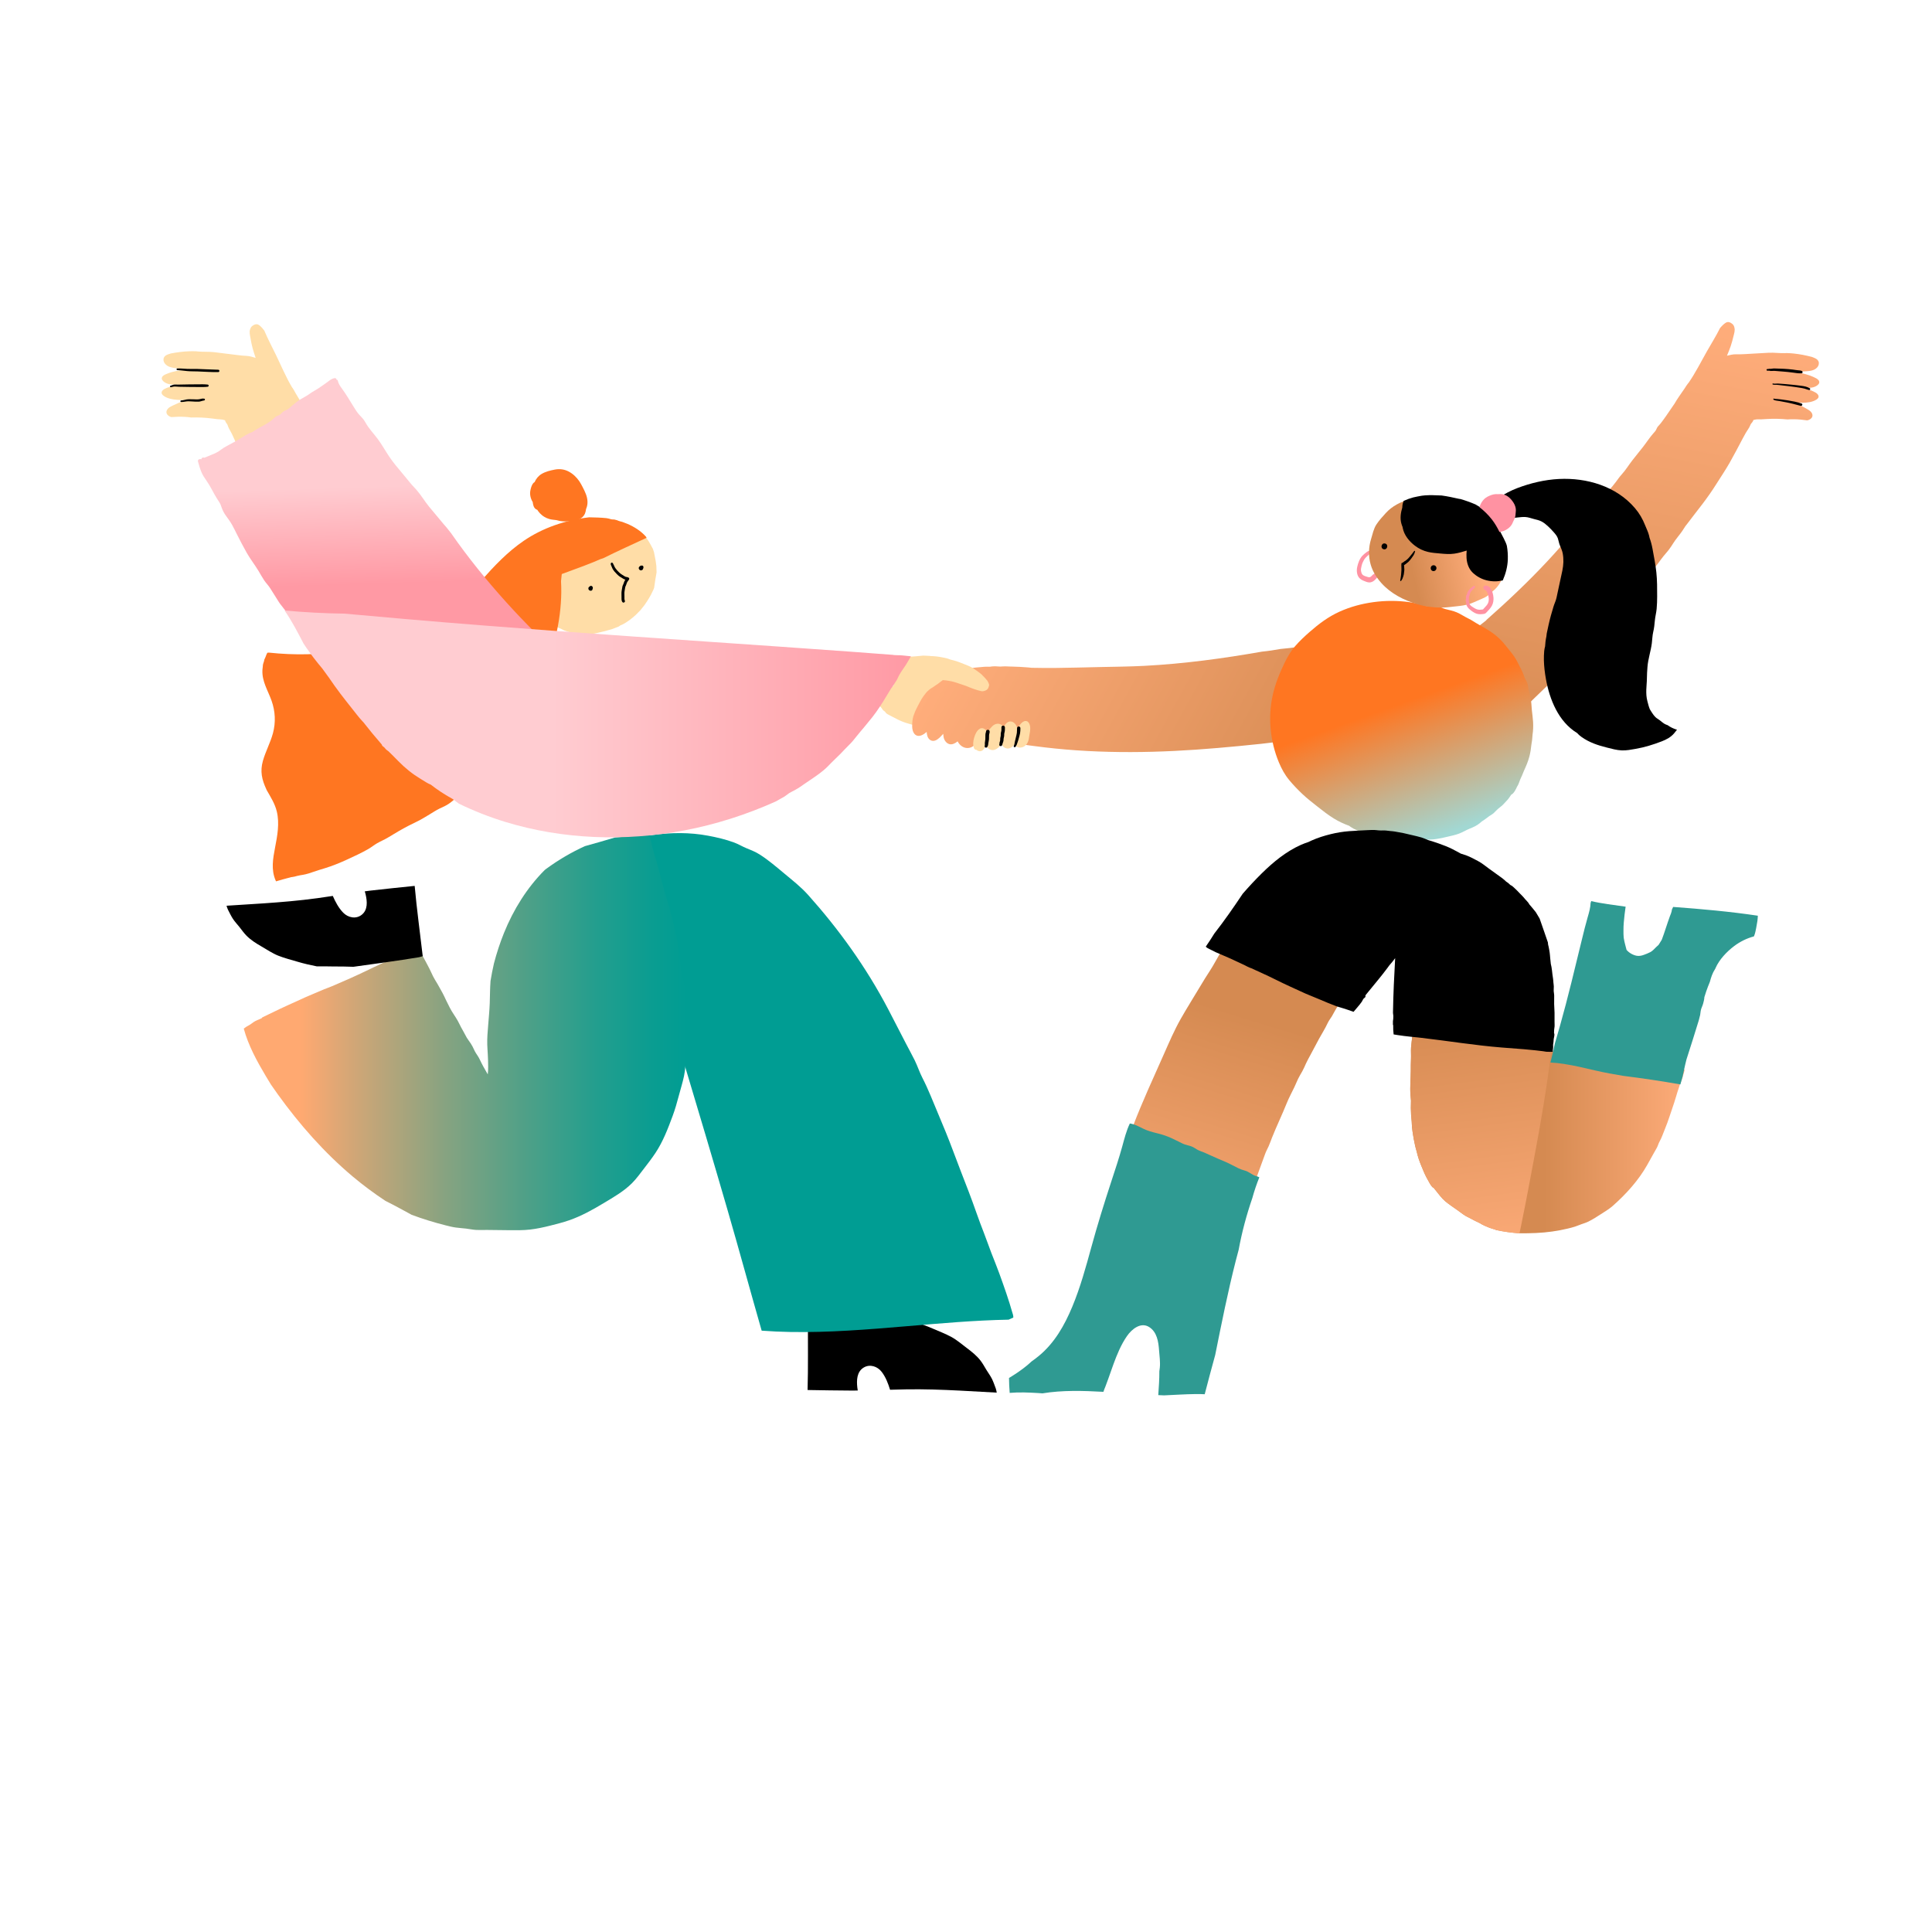 <?xml version="1.0" encoding="UTF-8"?>
<svg id="Layer_1" data-name="Layer 1" xmlns="http://www.w3.org/2000/svg" xmlns:xlink="http://www.w3.org/1999/xlink" viewBox="0 0 1080 1080">
  <defs>
    <style>
      .cls-1 {
        fill: #ffdda7;
      }

      .cls-2 {
        fill: #ff92a2;
      }

      .cls-3 {
        fill: #ff7621;
      }

      .cls-4 {
        fill: #009d93;
      }

      .cls-5 {
        fill: #2f9a92;
      }

      .cls-6 {
        fill: url(#Naamloos_verloop_215);
      }

      .cls-7 {
        fill: url(#Naamloos_verloop_102);
      }

      .cls-8 {
        fill: url(#Naamloos_verloop_103);
      }

      .cls-9 {
        fill: url(#Verloop-2);
      }

      .cls-10 {
        fill: url(#Naamloos_verloop_215-6);
      }

      .cls-11 {
        fill: url(#Naamloos_verloop_215-4);
      }

      .cls-12 {
        fill: url(#Naamloos_verloop_215-2);
      }

      .cls-13 {
        fill: url(#Naamloos_verloop_215-3);
      }

      .cls-14 {
        fill: url(#Naamloos_verloop_215-5);
      }

      .cls-15 {
        fill: url(#Verloop);
      }
    </style>
    <linearGradient id="Verloop" x1="253.39" y1="199.13" x2="253.39" y2="111.06" gradientTransform="translate(-45.92 134.87) rotate(-1.7)" gradientUnits="userSpaceOnUse">
      <stop offset="0" stop-color="#ff99a4"/>
      <stop offset=".62" stop-color="#ffccd1"/>
    </linearGradient>
    <linearGradient id="Naamloos_verloop_215" data-name="Naamloos verloop 215" x1="840.67" y1="602.72" x2="884.12" y2="335.23" gradientTransform="translate(67.35 -195.6) rotate(2.26)" gradientUnits="userSpaceOnUse">
      <stop offset="0" stop-color="#d58a51"/>
      <stop offset="1" stop-color="#ffad7b"/>
    </linearGradient>
    <linearGradient id="Naamloos_verloop_215-2" data-name="Naamloos verloop 215" x1="863.45" y1="633.17" x2="945.85" y2="633.17" gradientTransform="matrix(1,0,0,1,0,0)" xlink:href="#Naamloos_verloop_215"/>
    <linearGradient id="Naamloos_verloop_215-3" data-name="Naamloos verloop 215" x1="762.49" y1="785.56" x2="789.96" y2="933.94" gradientTransform="translate(101.7 -261.14) rotate(2.99)" xlink:href="#Naamloos_verloop_215"/>
    <linearGradient id="Naamloos_verloop_215-4" data-name="Naamloos verloop 215" x1="610.96" y1="946.61" x2="400.15" y2="867.08" gradientTransform="translate(273.41 -585.01) rotate(8.02)" xlink:href="#Naamloos_verloop_215"/>
    <linearGradient id="Naamloos_verloop_215-5" data-name="Naamloos verloop 215" x1="856.47" y1="337.07" x2="800.94" y2="480.88" gradientTransform="translate(-176.49 294.14) rotate(-4.09)" xlink:href="#Naamloos_verloop_215"/>
    <linearGradient id="Naamloos_verloop_102" data-name="Naamloos verloop 102" x1="806.64" y1="466.62" x2="780.72" y2="394.05" gradientUnits="userSpaceOnUse">
      <stop offset="0" stop-color="#a2d8d3"/>
      <stop offset="1" stop-color="#ff7621"/>
    </linearGradient>
    <linearGradient id="Naamloos_verloop_215-6" data-name="Naamloos verloop 215" x1="7515.16" y1="479.15" x2="7477.78" y2="468.95" gradientTransform="translate(8315.89 129.61) rotate(-177.74) scale(1 -1)" xlink:href="#Naamloos_verloop_215"/>
    <linearGradient id="Naamloos_verloop_103" data-name="Naamloos verloop 103" x1="136.21" y1="576.69" x2="383.55" y2="576.69" gradientUnits="userSpaceOnUse">
      <stop offset=".13" stop-color="#ffa971"/>
      <stop offset=".26" stop-color="#cda677"/>
      <stop offset=".46" stop-color="#85a381"/>
      <stop offset=".65" stop-color="#4ba088"/>
      <stop offset=".8" stop-color="#229e8e"/>
      <stop offset=".93" stop-color="#099d91"/>
      <stop offset="1" stop-color="#009d93"/>
    </linearGradient>
    <linearGradient id="Verloop-2" data-name="Verloop" x1="510.87" y1="404.69" x2="184.79" y2="404.69" gradientTransform="matrix(1,0,0,1,0,0)" xlink:href="#Verloop"/>
  </defs>
  <path class="cls-1" d="m365.53,328.96c.05-.14.1-.29.15-.43.37-2.87.83-5.73,1.35-8.57-.03-1.22-.06-2.43-.13-3.65-.13-.93-.25-1.86-.38-2.79-.31-1.61-.62-3.23-.93-4.84-.21-.61-.41-1.22-.61-1.84-1.07-1.99-2.1-4-3.4-5.81-.28-.34-.56-.68-.83-1.03-.32-.4-.63-.78-.96-1.13-.06-.06-.13-.13-.2-.19-.32-.31-.66-.59-1.07-.84-.89-.54-1.63-1.27-2.51-1.83-1.91-1.23-3.94-2.29-6.03-3.18-.97-.41-1.91-.69-2.94-.91-.91-.2-1.77-.56-2.7-.7-.3-.04-.59-.08-.89-.12-.24-.09-.49-.14-.76-.17-.41-.03-.81-.08-1.22-.13-.14-.02-.29-.04-.43-.07-1.01-.18-1.95-.18-2.96-.07-.47,0-.93.02-1.4.05-.67-.19-1.55-.1-2.07-.07-1.88.09-3.72.38-5.54.84-4.02,1-7.93,2.54-11.53,4.58-.75.42-1.47.87-2.15,1.37-1,.57-1.97,1.19-2.9,1.87-.44.32-.88.65-1.3.99-.9.65-1.77,1.33-2.6,2.08-.42.37-.82.77-1.21,1.17-1.48,1.32-2.81,2.79-3.86,4.48-.04.06-.07.13-.11.2-.02.02-.05.05-.07.07-.58.6-.96,1.32-1.37,2.04-.38.68-.82,1.33-1.12,2.06-.62,1.53-1.14,3.15-1.53,4.75-.41,1.65-.79,3.36-.89,5.05-.11,1.73.14,3.51.23,5.23.05.9.08,1.8.24,2.69.15.84.34,1.67.51,2.5.35,1.66.91,3.25,1.54,4.83.07.18.14.37.22.55.37.96.79,1.9,1.33,2.78.61,1,1.18,2.01,1.94,2.92.29.34.59.67.88,1.01.17.26.34.53.52.79.17.16.35.32.52.47.14.16.27.32.41.47.82.87,1.76,1.65,2.64,2.46.88.81,1.79,1.56,2.88,2.06.43.2.87.37,1.32.54.64.35,1.28.68,1.94.99,1.07.37,2.16.72,3.26,1.05,1.77.06,3.53.33,5.28.59.9.13,1.79.23,2.68.32,1.77-.07,3.55-.14,5.32-.26,3.34-.64,6.62-1.54,9.89-2.44,1.27-.5,2.55-.98,3.82-1.47.34-.22.68-.45,1.01-.69,1.22-.41,2.25-1.08,3.35-1.76,1.33-.82,2.58-1.78,3.76-2.79.48-.41.93-.84,1.41-1.24.54-.44.95-.98,1.44-1.46.45-.44.9-.86,1.32-1.33.46-.52.81-1.11,1.28-1.62.92-1.02,1.6-2.23,2.39-3.35.8-1.14,1.44-2.35,2.12-3.56.34-.6.57-1.25.9-1.85.29-.53.54-1.08.75-1.65Z"/>
  <path d="m331.41,328.6c0-.14-.03-.28-.09-.41-.04-.08-.08-.18-.14-.26-.12-.15-.19-.22-.36-.32-.14-.08-.33-.14-.5-.12-.19.02-.35.09-.52.19-.1.06-.18.14-.26.22,0,0-.01,0-.02.01-.03.02-.05.05-.08.08-.06.03-.12.06-.16.11-.12.08-.2.19-.26.33-.03.09-.06.17-.09.26-.01.14-.03.28-.02.43,0,.14.04.27.11.39.05.13.13.25.24.34.08.05.16.1.24.16.03,0,.05.02.08.03,0,0,0,0,0,0,0,0,.01,0,.02,0,0,0,.02.02.03.02.07.06.15.1.25.12.13.05.26.08.4.06.09-.02.18-.03.26-.05.14-.04.26-.11.35-.21.12-.08.2-.19.26-.33.03-.06.04-.13.06-.2,0,0,0,0,0,0,.12-.26.19-.55.17-.84Z"/>
  <path d="m359.64,316.69c-.04-.14-.12-.26-.22-.36-.11-.1-.26-.15-.41-.17-.16-.01-.29,0-.44.02,0,0-.01,0-.02,0-.07,0-.13,0-.2-.01-.1,0-.2.03-.28.08-.1.04-.18.1-.25.18-.02.02-.03.03-.04.05-.01,0-.02,0-.03.02-.09.03-.17.08-.23.15-.12.08-.2.19-.26.33,0,0,0,0,0,0-.07.1-.13.2-.17.32,0,.03-.02.06-.02.09-.01.09-.02.18-.01.27.02.12.04.26.1.37.06.12.11.24.2.34.12.15.22.24.38.34.26.16.6.17.88.07.01,0,.03-.02.04-.02.04,0,.09-.02.13-.03.14-.04.26-.11.35-.21.12-.08.2-.19.26-.33.03-.07.05-.15.07-.22.07-.14.14-.29.18-.45.07-.27.07-.56-.01-.83Z"/>
  <path d="m351.48,322.97c-.4-.29-.79-.39-1.28-.44-.52-.06-.93-.3-1.36-.58-.92-.6-1.82-1.08-2.62-1.85-.75-.73-1.47-1.43-2.07-2.3-.31-.45-.61-.9-.8-1.41-.09-.23-.18-.46-.3-.68-.1-.18-.28-.36-.31-.57-.1-.69-1.22-.89-1.31-.1-.07.58.13.91.37,1.41.25.53.38,1.07.68,1.58.61,1.03,1.37,1.96,2.24,2.78.42.39.81.83,1.26,1.18.47.37,1,.66,1.51.96.49.29.95.66,1.48.88.21.09.42.15.64.2-.14.18-.27.36-.39.56-.31.54-.43,1.15-.67,1.72-.26.62-.6,1.19-.68,1.87-.08.66-.21,1.29-.33,1.94-.21,1.2-.1,2.37-.11,3.58,0,.89-.11,2.06.47,2.81.42.72,1.72.22,1.41-.68-.12-.36-.22-.63-.24-1.02-.03-.45,0-.89,0-1.34,0-1.08-.11-2.13.1-3.2.11-.56.21-1.09.28-1.67.06-.59.33-1.04.55-1.57.21-.51.33-1.06.58-1.56.26-.5.66-.91.98-1.38.23-.33.31-.85-.07-1.13Z"/>
  <path class="cls-3" d="m335.39,312.65c.64-.21,1.27-.42,1.9-.63,7.94-4,16.08-7.6,24.13-11.37-.09-.2-.19-.39-.28-.59-.75-.83-1.53-1.63-2.4-2.36-3.17-2.69-6.92-4.59-10.91-5.97-.73-.18-1.48-.35-2.18-.62-.22-.09-.42-.18-.63-.27-.54-.15-1.08-.3-1.62-.43-.59-.03-1.13.03-1.73-.13-.88-.24-1.72-.53-2.64-.63-3.2-.35-6.49-.39-9.72-.47-13.09,1.55-25.8,5.8-36.59,13.17-9.03,6.17-16.55,14.14-23.75,22.3l-.12.14c-1.26,1.8-2.43,3.7-3.94,5.29-.94.99-1.65,2.2-2.51,3.26-.76.94-1.56,1.85-2.36,2.76-1.37,1.21-2.95,2.33-4.15,3.71-.34.39-.64.79-.95,1.2-5.17,3.68-10.85,6.69-16.62,9.23-4.68,2.07-9.54,4.09-14.5,5.4-2.09.55-4.2,1-6.3,1.5-7.85,3.59-16.67,5.49-24.89,6.76-13.91,2.16-28.14,2.43-42.15.93-.33.01-.66.02-.99.03,0,.01-.01.03-.02.04-.22.38-.45.76-.59,1.19-.3.91-.71,1.76-1.11,2.63-.1.21-.12.42-.1.62-.2.56-.37,1.12-.54,1.66-.07.23-.12.45-.15.67,0,.05-.01.1-.02.16-.08.63-.07,1.24-.18,1.9,0,.04-.02.07-.03.11-.03.36-.05.69-.06.93-.25,6.21,3.11,11.27,5.12,16.93,2.09,5.89,2.4,12.13.77,18.18-1.44,5.32-4.13,10.18-5.62,15.47-1.65,5.85-.58,10.46,1.93,15.89.08.17.16.34.24.52,2.18,3.81,4.56,7.52,5.6,11.85,1.61,6.69.31,13.57-.97,20.21-1.18,6.12-2.28,12.34.29,18.29.08.19.17.38.26.57,1.24-.37,2.48-.74,3.72-1.08,1.59-.44,3.19-.87,4.79-1.29.15,0,.31,0,.46-.03.98-.1,1.93-.4,2.88-.65,1.07-.28,2.13-.42,3.22-.61,2.05-.35,4.02-1.01,5.98-1.7,2.02-.71,4.06-1.32,6.11-1.94,4.31-1.31,8.48-3.01,12.56-4.89,3.96-1.82,8.01-3.68,11.8-5.85,1.75-1,3.3-2.3,5.05-3.3,1.93-1.1,3.99-1.94,5.9-3.09,3.87-2.34,7.76-4.7,11.8-6.76,1.99-1.01,4.03-1.96,6.01-2.99,1.91-1,3.7-2.18,5.56-3.26,1.82-1.06,3.62-2.33,5.53-3.23,1.86-.87,3.67-1.62,5.36-2.81,1.74-1.23,3.33-2.65,4.97-4,1.6-1.31,3.37-2.38,4.89-3.77,1.59-1.45,3.02-3.05,4.64-4.47,1.49-1.3,3.16-2.37,4.64-3.68,1.58-1.41,2.9-3.11,4.38-4.62,1.43-1.46,2.88-2.88,4.25-4.4.49-.55.95-1.12,1.39-1.69.27-.39.55-.77.81-1.17,10.06-14.74,18.35-30.88,24.34-47.69,5.54-15.55,9.22-32.27,8.26-48.85.08-.96.16-1.92.3-2.89.05-.36.09-.72.13-1.08,2.61-.96,5.22-1.92,7.82-2.89,3.28-1.21,6.57-2.42,9.81-3.75,1.24-.51,2.47-1.05,3.7-1.58Z"/>
  <path class="cls-1" d="m240.05,400.95c12.6-10.97,25.25-21.89,38.07-32.59-.04-.04-.08-.07-.12-.11-.93-1-1.36-2.33-2.21-3.39-.46-.58-1.04-1.07-1.57-1.59-.51-.5-.95-1.06-1.43-1.59-.99-1.09-2.1-2.05-3.22-3.01-.75-.65-1.48-1.32-2.21-2-.1-.14-.19-.28-.29-.42-10.96-11.05-21.52-22.48-31.41-34.56-5.25-6.41-10.2-13.04-15.25-19.6-4.68-6.09-9.4-12.14-14.03-18.27-.97-1.6-1.9-3.22-3.02-4.7-1.09-1.44-2.16-2.89-3.13-4.4-.98-1.51-1.86-3.03-2.99-4.44-2.05-2.57-3.58-5.53-5.41-8.26-1.81-2.7-3.73-5.33-5.54-8.02-1.78-2.64-3.29-5.45-5.26-7.96-.47-.61-1.01-1.24-1.32-1.95-.32-.72-.5-1.44-1-2.08-.49-.62-.99-1.19-1.43-1.86-.43-.65-.86-1.31-1.28-1.97-1.83-2.84-3.43-5.81-5.19-8.69-.1-.17-.21-.34-.32-.5-1.45-3.01-3.27-5.84-4.95-8.71-.08-.14-.17-.27-.25-.41-.28-.51-.55-1.03-.84-1.53-.27-.46-.56-.91-.84-1.36-.12-.11-.23-.24-.33-.41-3.45-5.8-6.03-11.99-8.96-18.05-2.19-4.55-4.61-9.01-6.55-13.68-.19-.24-.38-.48-.58-.72-.11-.13-.22-.27-.32-.4-.03-.04-.18-.21-.23-.28-.22-.25-.45-.51-.69-.74-.25-.25-.5-.48-.77-.7-.05-.04-.25-.19-.32-.24-.08-.04-.26-.15-.31-.18-.13-.07-.27-.13-.4-.19-.04-.02-.04-.02-.05-.03-.02,0-.05,0-.14-.02-.13-.03-.26-.06-.39-.08-.11,0-.22,0-.33,0-.05,0-.25.03-.32.04-.09.03-.38.11-.43.12-.49.16-.48.17-.91.44-.2.12-.4.25-.59.39-.06.05-.09.06-.1.07,0,.01-.03.03-.08.09-.12.12-.24.25-.35.38-.05.06-.11.13-.16.2-.01.02-.03.06-.06.1-.21.4-.33.66-.42.97,0,.02,0,.04,0,.06-.56,1.43-.07,3.34.18,4.74.35,1.96.7,3.95,1.23,5.87.5,1.8,1.1,3.57,1.68,5.34-1.65-.48-3.29-1.05-5.04-1.12-3.31-.12-6.54-.7-9.82-1.05-2.83-.31-5.65-.74-8.48-1.05-2.98-.32-5.98-.09-8.96-.37-.27-.03-.54-.06-.81-.1-1.29-.04-2.59-.07-3.88-.02-3.51.12-6.95.57-10.37,1.22-.53.16-1.06.32-1.59.51-.91.34-1.83.83-2.29,1.73-.55,1.07-.27,2.4.43,3.33,1.66,2.21,4.49,2.44,7.03,2.78,2.18.29,4.37.52,6.57.7-.86.05-1.73.11-2.59.18-3.17.28-6.38.79-9.36,1.98-1.06.43-2.61.91-3.15,2.04-.56,1.19.44,2.18,1.34,2.81,2.26,1.58,5.09,1.35,7.73,1.4-.51.16-1.03.32-1.55.44-2.06.51-4.21.91-6.09,1.92-.78.42-1.62,1.09-1.7,2.05-.1,1.29,1.82,2.34,2.81,2.78,2.53,1.1,5.42,1.31,8.15,1.37,1.09.02,2.2.08,3.31.08-.45.1-.88.2-1.29.31-2.16.59-4.22,1.52-6.24,2.49-1.4.67-3.06,1.34-3.78,2.83-.85,1.76.53,3.17,2.11,3.73.14.05.28.08.42.12,2.46-.18,4.93-.26,7.39-.13,1.2.06,2.41.17,3.62.36,3.89-.12,7.8.05,11.66.55,1.02.13,2.05.28,3.07.39.94.1,1.92.06,2.84.24.48.1.95.24,1.41.39.13.51.31,1,.64,1.44.29.39.56.65.74,1.11.24.6.39,1.21.69,1.79.55,1.07,1.19,2.1,1.72,3.18.22.45.42.92.64,1.38.06.14.12.28.18.41.02.04.05.09.07.13.21.46.43.91.63,1.37,2.07,4.66,4.13,9.35,6.34,13.95,2.02,4.18,4.38,8.2,6.58,12.28,2.18,4.04,4.55,7.94,7.07,11.77,2.52,3.82,5.13,7.58,7.62,11.42.33.5.67.98,1.01,1.47.51.94,1.03,1.89,1.57,2.82,1.46,2.48,3.28,4.75,4.64,7.29.7,1.32,1.44,2.61,2.27,3.85.82,1.24,1.76,2.39,2.62,3.6,1.69,2.41,3.09,4.99,4.96,7.28,1.85,2.27,3.45,4.7,5.2,7.05.86,1.15,1.75,2.26,2.64,3.38,12.01,17.44,25.31,34,39.26,49.9,5.65,6.44,11.36,12.85,17.16,19.16Z"/>
  <path class="cls-15" d="m283.06,336.71c-11.04-12.23-21.48-25.09-30.89-38.64-.84-1.06-1.68-2.12-2.52-3.18-.58-.66-1.16-1.32-1.73-1.99-2.71-3.2-5.39-6.42-8.05-9.66-2.49-3.03-4.46-6.46-7.05-9.41-1.28-1.46-2.67-2.8-3.87-4.33-1.23-1.55-2.49-3.07-3.77-4.58-2.63-3.12-5.29-6.23-7.57-9.62-2.22-3.31-4.15-6.83-6.54-10.03-2.31-3.09-5.03-5.82-6.86-9.24-.88-1.65-2.11-2.82-3.36-4.17-1.36-1.45-2.4-3.26-3.45-4.94-2.03-3.24-3.94-6.54-6.2-9.62-1.01-1.37-2.03-2.8-2.37-4.5-.08-.4-.37-.53-.67-.48-.02-.5-.41-1.01-.96-.95-1.72.19-2.93,1.25-4.25,2.26-1.5,1.15-3.12,2.15-4.66,3.24-1.63,1.15-3.44,1.97-5.04,3.16-1.62,1.2-3.43,2.1-5.16,3.13-1.71,1.02-3.25,2.24-4.74,3.56-.7.61-1.38,1.26-2.13,1.82-.74.55-1.64.78-2.43,1.25-.82.48-1.39,1.2-2.1,1.82-.67.59-1.7.75-2.46,1.27-.85.58-1.57,1.38-2.37,2.03-.75.62-1.57,1.17-2.39,1.68-1.91,1.19-3.95,2.13-5.88,3.28-.87.51-1.71,1.07-2.55,1.64-2.36.76-4.55,2.25-6.63,3.53-2.43,1.5-4.92,2.84-7.44,4.18-1.21.64-2.36,1.3-3.44,2.15-1.05.83-2.1,1.46-3.31,2.02-1.26.58-2.58,1.02-3.84,1.6-.76.35-1.49.66-2.26.91-.54-.41-1.34-.02-1.53.59-.03.09-.05.18-.07.27-.19-.12-.44-.18-.74-.12-.15.03-.3.06-.46.09-.52.1-.79.73-.66,1.2.54,2.08,1.17,4.14,2,6.12.72,1.71,1.75,3.22,2.82,4.73,2.17,3.07,3.68,6.52,5.67,9.7.52.84,1.08,1.65,1.59,2.49.51.84.81,1.75,1.13,2.68.62,1.8,1.48,3.36,2.6,4.89,1.17,1.59,2.32,3.16,3.28,4.88.96,1.71,1.8,3.49,2.69,5.24,1.77,3.48,3.56,6.99,5.5,10.38,2,3.48,4.47,6.67,6.57,10.1,1.07,1.75,2.03,3.59,3.18,5.29,1.04,1.53,2.38,2.84,3.36,4.42,1.08,1.75,2.2,3.46,3.28,5.21,1.02,1.65,1.94,3.22,3.2,4.7,1.22,1.44,2.26,3.01,3.41,4.51,1.27,1.65,2.58,3.26,3.82,4.93,2.46,3.32,4.87,6.68,7.34,10,.49.65,1,1.26,1.49,1.9.11.19.21.38.33.56,1.2,1.93,2.54,3.76,3.88,5.59,5.27,7.21,10.16,14.64,16.18,21.28,1.41,1.55,2.79,3.06,4.07,4.72,1.1,1.42,2.3,2.88,3.92,3.74.26.32.54.63.81.95,4.13,5.73,8.43,11.32,13.03,16.7,2.59,2.48,5.16,4.98,7.72,7.48.54.53,1.09,1.06,1.64,1.59,8.97,6.95,18.01,13.95,27.61,20.02,4.86-5.94,9.81-11.82,14.66-17.77,5.69-6.97,11.31-13.89,17.42-20.5,6.26-6.77,12.65-13.42,18.68-20.39,4.16-4.81,8.28-9.81,11.59-15.29-11.23-10.13-21.93-20.85-32.06-32.06Z"/>
  <path class="cls-6" d="m1015.02,219.51c-1.82-1.13-3.93-1.68-5.95-2.32-.51-.16-1.02-.35-1.52-.55,2.64.13,5.45.55,7.81-.88.93-.56,2-1.49,1.52-2.71-.45-1.16-1.97-1.75-3-2.24-2.89-1.38-6.05-2.11-9.2-2.6-.86-.13-1.71-.25-2.57-.35,2.2-.04,4.4-.12,6.6-.26,2.55-.17,5.39-.21,7.19-2.3.76-.88,1.12-2.19.65-3.29-.4-.93-1.28-1.48-2.17-1.88-.51-.23-1.03-.43-1.55-.62-3.37-.87-6.77-1.55-10.27-1.91-1.29-.13-2.58-.2-3.88-.24-.27.02-.54.04-.82.05-2.99.09-5.97-.35-8.96-.23-2.85.12-5.68.36-8.53.48-3.3.14-6.56.49-9.87.39-1.75-.05-3.42.41-5.1.78.7-1.73,1.42-3.45,2.03-5.21.66-1.88,1.15-3.84,1.62-5.77.34-1.38.96-3.25.49-4.72,0-.02,0-.04,0-.06-.07-.32-.17-.59-.36-1-.02-.05-.04-.08-.05-.11-.05-.07-.09-.14-.14-.21-.1-.14-.21-.27-.32-.4-.05-.06-.07-.08-.07-.09-.01,0-.04-.03-.1-.08-.18-.15-.37-.3-.57-.43-.41-.29-.4-.3-.88-.5-.05-.02-.33-.12-.42-.15-.08-.01-.27-.05-.32-.06-.11-.01-.22-.02-.33-.02-.13.01-.27.03-.4.05-.09.01-.12.01-.14.01-.01,0-.01.01-.05.03-.14.06-.28.1-.41.17-.05.02-.24.12-.32.16-.07.05-.28.18-.33.22-.28.2-.56.42-.82.65-.25.22-.5.46-.74.7-.06.06-.22.22-.25.26-.12.12-.23.25-.35.38-.21.23-.42.45-.62.68-2.25,4.52-4.96,8.81-7.45,13.21-3.32,5.86-6.31,11.86-10.14,17.42-.11.16-.23.28-.36.39-.31.43-.63.86-.93,1.3-.32.49-.63.98-.94,1.47-.09.13-.18.26-.27.39-1.87,2.75-3.88,5.46-5.52,8.36-.12.16-.24.32-.35.48-1.95,2.76-3.75,5.61-5.76,8.32-.47.63-.94,1.26-1.41,1.88-.48.63-1.02,1.17-1.55,1.76-.53.6-.77,1.31-1.13,2.01-.36.69-.93,1.28-1.44,1.85-2.13,2.38-3.82,5.08-5.78,7.59-1.99,2.57-4.08,5.06-6.07,7.63-2.01,2.6-3.73,5.45-5.95,7.88-1.22,1.33-2.2,2.79-3.28,4.23-1.08,1.45-2.24,2.82-3.42,4.19-1.22,1.41-2.26,2.96-3.33,4.49-5.02,5.81-10.14,11.54-15.22,17.3-5.48,6.21-10.86,12.5-16.52,18.54-10.68,11.39-21.98,22.09-33.65,32.39-.11.13-.21.27-.31.4-.77.62-1.54,1.25-2.34,1.84-1.17.88-2.35,1.77-3.41,2.79-.51.5-.99,1.03-1.53,1.49-.57.48-1.17.93-1.67,1.48-.92,1.01-1.43,2.31-2.43,3.24-1,.94-2.23,1.61-3.16,2.62-.98,1.06-1.66,2.36-2.6,3.46-.93,1.09-1.79,2.27-2.51,3.51-.77,1.32-1.29,2.75-1.84,4.17-.58,1.51-1.16,3.06-1.36,4.67-.09.7-.06,1.42-.18,2.12-.12.7-.36,1.37-.45,2.07-.22,1.57-.19,3.21-.32,4.79-.25,3.24-.34,6.4.18,9.62.51,3.18,1.19,6.32,1.82,9.47.34,1.71.91,3.26,1.55,4.88.64,1.61,1,3.26,1.45,4.93.43,1.6,1.34,2.89,2.07,4.36.63,1.27.92,2.66,1.51,3.94.39,1.32.82,2.63,1.3,3.93.08-.05.17-.09.25-.14,1.58-1.18,3.12-2.42,4.59-3.66,5.47-4.56,10.92-9.16,16.27-13.86,12.26-10.78,23.98-22.18,35.54-33.7,14.98-14.93,29.35-30.57,42.5-47.17.97-1.06,1.93-2.11,2.86-3.2,1.9-2.22,3.66-4.54,5.66-6.68,2.01-2.16,3.58-4.64,5.43-6.93.93-1.16,1.95-2.24,2.85-3.42.91-1.18,1.73-2.42,2.52-3.69,1.52-2.44,3.49-4.59,5.11-6.96.61-.89,1.18-1.8,1.76-2.71.37-.47.74-.92,1.1-1.4,2.74-3.67,5.59-7.25,8.37-10.89,2.78-3.65,5.4-7.39,7.84-11.28,2.47-3.92,5.1-7.78,7.39-11.81,2.52-4.44,4.88-8.98,7.26-13.49.23-.44.48-.88.72-1.32.02-.04.05-.08.08-.12.07-.13.14-.27.21-.4.24-.44.47-.9.73-1.33.61-1.04,1.31-2.02,1.93-3.06.33-.56.53-1.16.81-1.74.21-.45.5-.69.81-1.06.36-.42.57-.9.74-1.4.47-.12.95-.23,1.43-.3.93-.13,1.91-.02,2.85-.05,1.03-.04,2.06-.12,3.09-.18,3.89-.24,7.79-.16,11.67.23,1.21-.1,2.43-.13,3.63-.11,2.47.03,4.92.28,7.37.62.14-.03.29-.05.43-.09,1.61-.46,3.09-1.77,2.36-3.58-.62-1.54-2.22-2.31-3.58-3.08-1.95-1.1-3.94-2.17-6.06-2.9-.4-.14-.83-.26-1.27-.39,1.1.07,2.21.09,3.3.14,2.73.13,5.62.11,8.22-.83,1.02-.37,3.01-1.29,2.99-2.58-.01-.95-.8-1.69-1.56-2.15Z"/>
  <path d="m1007.25,207.38c-.77-.32-1.54-.35-2.37-.42-.85-.07-1.68-.24-2.53-.35-1.7-.21-3.43-.36-5.14-.45-1.6-.08-3.21-.09-4.81-.17-.73-.04-1.42-.01-2.13.14-.41.09-.77.01-1.18.03-.38.02-.74.18-1.12.14-.58-.05-.67.8-.1.9.32.05.63.01.95.01.38,0,.73.15,1.11.17.74.04,1.46-.12,2.21-.04,1.64.17,3.27.27,4.91.39,1.66.12,3.33.32,4.98.53,1.7.21,3.35.56,5.07.41.69-.06.74-1.05.14-1.29Z"/>
  <path d="m1011.71,217.06c-1.45-.87-3.13-1.2-4.79-1.4-1.8-.22-3.61-.47-5.42-.62-1.72-.14-3.44-.38-5.16-.46-.85-.04-1.7-.14-2.55-.18-.82-.04-1.81.21-2.59-.02-.37-.11-.6.43-.22.57.68.24,1.36.12,2.07.15.85.04,1.69.18,2.54.27,1.76.18,3.51.44,5.27.62,1.75.18,3.49.5,5.24.75.92.13,1.84.28,2.73.54.84.25,1.64.58,2.5.77.52.11.84-.71.39-.98Z"/>
  <path class="cls-12" d="m925.89,595.87c-5.92-.74-11.83-1.78-17.74-2.51-3.22-.4-6.43-.85-9.63-1.33-.12,0-.24,0-.38-.01-3.64-.48-7.35-.51-10.95-1.13-.18-.02-.36-.03-.53-.05-.43-.05-.86-.12-1.29-.19-11.14-2.05-22.33-3.85-33.59-5.2-20.74-2.48-41.61-4.31-62.08-8.53-.07.72-.13,1.44-.2,2.15-.19,2.14-.57,4.27-.71,6.42-.14,2.16.07,4.34-.04,6.5-.12,2.25-.1,4.49-.11,6.74-.03,4.47-.53,8.9-.16,13.37.09,1.06.17,2.12.27,3.19-.12,2.71-.11,5.43.07,8.14.08,1.18.19,2.35.33,3.52.05,1.92.18,3.82.49,5.75.4,2.53.79,5.06,1.39,7.58.27,1.13.53,2.27.9,3.39.32,1.43.7,2.85,1.17,4.24.92,2.7,2.05,5.31,3.16,7.94.58,1.36,1.31,2.61,2.01,3.91.71,1.32,1.42,2.66,2.42,3.79.2.23.44.33.68.37.35.45.7.89,1.05,1.33.85,1.09,1.7,2.17,2.59,3.24.88,1.05,1.81,2.1,2.9,3.03,1.03.87,2.16,1.67,3.27,2.48,1.17.85,2.36,1.68,3.57,2.5,1.18.81,2.26,1.7,3.45,2.51,1.3.88,2.74,1.56,4.17,2.29,1.39.71,2.72,1.5,4.18,2.11.67.28,1.19.65,1.81,1,.7.39,1.47.72,2.21,1.06,1.42.64,2.88,1.21,4.42,1.62.32.09.65.17.98.25.01.07.04.13.08.19,4.35.95,8.81,1.56,13.28,1.89,1.59.02,3.18,0,4.76-.02,6.13-.08,12.25-.57,18.12-1.72,2.78-.55,5.51-1.15,8.15-1.97,1.25-.39,2.39-.93,3.62-1.35,1.36-.46,2.73-.89,3.98-1.51,2.49-1.22,4.77-2.73,7.03-4.18,2.25-1.45,4.54-2.81,6.48-4.51,7.74-6.83,14.53-14.46,19.28-22.85,1.25-2.2,2.46-4.42,3.69-6.62.59-1.06,1.24-2.1,1.8-3.17.57-1.11.85-2.3,1.46-3.39,1.24-2.23,2.03-4.61,2.97-6.93.94-2.32,1.83-4.65,2.59-7.02.84-2.63,1.75-5.23,2.64-7.84.88-2.58,1.5-5.21,2.43-7.78.36-.99.64-1.99.95-2.99.52-1.14,1.02-2.28,1.36-3.5.14-.51.28-1.03.41-1.55.07-.2.15-.4.2-.6.1-.37.18-.75.28-1.12.06-.21.12-.42.19-.63.01-.04.02-.05.02-.05.02-.03.03-.07.05-.1,0,0,0,0,0,0-5.31-.56-10.61-1.28-15.89-2.13Z"/>
  <path class="cls-13" d="m849.42,689.42c.45-2.22.91-4.43,1.36-6.65,2.4-11.68,4.55-23.42,6.76-35.14,3.75-19.92,7.2-39.91,9.6-60.04-5.11-.79-10.22-1.51-15.36-2.12-20.74-2.48-41.61-4.31-62.08-8.53-.07.72-.13,1.44-.2,2.15-.19,2.14-.57,4.27-.71,6.42-.14,2.16.07,4.34-.04,6.5-.12,2.25-.1,4.49-.11,6.74-.03,4.47-.53,8.9-.16,13.37.09,1.06.17,2.12.27,3.19-.12,2.71-.11,5.43.07,8.14.08,1.18.19,2.35.33,3.52.05,1.91.18,3.82.49,5.75.4,2.53.79,5.06,1.39,7.58.27,1.13.53,2.27.9,3.39.32,1.43.7,2.85,1.17,4.24.92,2.7,2.05,5.31,3.16,7.94.58,1.36,1.31,2.61,2.01,3.91.71,1.32,1.42,2.66,2.42,3.79.2.23.44.33.68.37.35.45.7.89,1.05,1.33.85,1.09,1.7,2.17,2.59,3.24.88,1.05,1.81,2.1,2.9,3.03,1.03.87,2.16,1.67,3.27,2.48,1.17.85,2.36,1.68,3.57,2.5,1.18.81,2.26,1.7,3.45,2.51,1.3.88,2.74,1.56,4.17,2.29,1.39.71,2.72,1.5,4.18,2.11.67.28,1.19.65,1.8,1,.7.39,1.47.72,2.21,1.06,1.42.64,2.88,1.21,4.42,1.62.32.09.65.17.98.25.01.07.04.13.08.19,4.35.95,8.8,1.56,13.28,1.89.03,0,.06,0,.09,0Z"/>
  <path class="cls-1" d="m544.56,394.21c-.8-1.57-2.22-2.66-3.55-3.82-.71-.61-1.35-1.27-2.15-1.79-.82-.53-1.74-.95-2.61-1.42-1.85-.99-3.86-1.75-5.83-2.53-2.03-.8-4.09-1.52-6.25-1.97-2.27-.47-4.54-.99-6.84-1.3-1.08-.14-2.15-.26-3.24-.17-1.09.09-2.17.22-3.27.27-1.87.09-3.8.32-5.63.8-.2.02-.39.02-.59.05-1.51.2-2.99.6-4.44,1.03-1.28.37-2.76.74-3.93,1.35-2.44,1.28-4.3,3.68-4.68,6.26-.21,1.42-.18,2.87.66,4.12.23.34.5.65.79.95.02.03.02.07.04.1.36.7.95,1.2,1.62,1.61.36.58.76,1.05,1.44,1.46.95.56,1.99,1.03,2.97,1.56,1.87.99,3.72,1.97,5.72,2.74,2.11.81,4.35,1.36,6.54,1.99,2.13.61,4.31,1.02,6.5,1.41,2.31.4,4.64.74,6.99.88,2.09.12,4.33.33,6.41.14.52-.05.97-.25,1.48-.3.41-.05.83,0,1.25-.07,1.17-.19,2.31-.52,3.44-.85,1.86-.53,3.45-1.42,4.86-2.66,1.27-1.12,2.56-2.56,2.89-4.21.36-1.81.29-3.93-.57-5.61Z"/>
  <path class="cls-11" d="m774.21,351.2c-1.23.2-2.45.41-3.68.59-.84.2-1.68.37-2.53.55-.09.06-.18.11-.28.16-.59.27-1.09.31-1.73.33-.16,0-.24,0-.28-.02-.02.03-.09.09-.24.18-.82.52-1.94.8-2.86,1.13-2.04.75-4.11,1.39-6.21,1.97-1.49.41-3,.77-4.51,1.12-.26.33-.66.57-1.21.63-1.27.12-2.53.27-3.79.43-1.21.23-2.42.44-3.64.64-2.31.37-4.63.68-6.95.96-6.81,1.14-13.6,2.35-20.47,2.9-3.42.62-6.85,1.15-10.28,1.48-21.79,3.83-43.71,6.8-65.87,7.96-8.27.43-16.55.49-24.83.67-8.19.18-16.37.42-24.56.5-4.51.04-9.03.01-13.55-.08-.65-.06-1.3-.14-1.95-.2-3.19-.26-6.39-.44-9.59-.5-.11,0-.23,0-.34,0-.93-.06-1.87-.1-2.8-.11-.96,0-1.91.06-2.87.13-1.8-.16-3.6-.26-5.42.01-.09.01-.16.05-.24.08-1.11-.01-2.23-.07-3.34.02-1.24.1-2.46.27-3.7.33-2.54.11-4.99.84-7.39,1.62-2.39.78-4.78,1.59-7.08,2.61-1.05.46-2.08.96-3.13,1.43-1.07.47-1.96,1.26-2.99,1.83-1.16.64-2.24,1.35-3.32,2.12-1.05.75-1.87,1.63-2.77,2.54-.08.08-.17.17-.26.25-.29.24-.56.49-.83.74-.47.42-.94.88-1.29,1.38-1.61,1.93-2.9,4.19-4,6.35-.45.88-.89,1.76-1.35,2.64-.46.89-.75,1.79-1.11,2.71-.31.79-.55,1.45-.7,2.3-.18,1.02-.3,2.02-.34,3.05-.07,1.76-.06,3.45.84,5.02,1.01,1.76,2.72,2.11,4.51,1.32,1.01-.44,1.91-1.08,2.73-1.82.12,1.73.48,3.53,2.01,4.53,1.85,1.2,3.77-.01,5.17-1.3.74-.68,1.38-1.45,2.07-2.16.04.53.11,1.06.18,1.59.22,1.74,1.39,3.59,3.15,4.13,1.59.49,3.32-.38,4.53-1.37.07-.05.12-.11.19-.17.28.59.66,1.14,1.08,1.62,1.64,1.88,4.03,2.68,6.43,1.75,1.21-.47,2.13-1.45,3.02-2.37.97-.99,2.02-1.79,3.15-2.59.78-.55,1.64-.98,2.53-1.36.24.6.55,1.17.95,1.71,10.4,1.8,20.84,3.36,31.31,4.6,32.09,3.81,64.59,3.15,96.74.38,16.26-1.4,32.53-3.01,48.68-5.42,7.04-1.05,14.07-2.25,21.08-3.49,1.9-.33,3.83-.7,5.76-1.15,2.92-1.02,5.76-2.23,8.48-3.7,1.65-9.67,3.26-19.35,5.22-28.95,1.63-7.98,3.56-16.06,4.46-24.22Z"/>
  <path class="cls-1" d="m575.17,412.58c.33-2.51,1.22-5.04.4-7.56-.32-1-1.05-1.96-2.2-1.98-1.22-.02-2.3.95-3,1.86-.59.75-1.08,1.6-1.54,2.46-.51-1.89-1.82-3.97-3.89-4.06-1.83-.07-3.06,1.56-3.82,3.04-1.22-1.56-3.07-2.28-5.04-1.37-.98.46-1.75,1.34-2.45,2.15-.6.69-1.1,1.43-1.5,2.24-.87-1.45-2.56-2.9-4.26-2.07-1.75.85-2.77,3.23-3.29,4.99-.56,1.89-.86,4.09-.09,5.97.21.51.63.94,1.23.91.04,0,.07,0,.11,0,.29.26.62.48,1.03.63,1.37.47,2.53-.14,3.29-1.29.33-.5.59-1.05.88-1.58.24.35.51.69.83.98,1.2,1.13,2.71,1.8,4.33,1.17,1.44-.56,2.59-1.66,3.52-2.86.06-.08.12-.16.19-.24.04.08.07.17.11.25.55,1.22,1.6,2,2.93,2.18,1.37.19,2.65-.55,3.56-1.53.21-.23.4-.47.59-.72.74,1.14,2,1.91,3.49,1.75,2.85-.31,4.26-2.72,4.6-5.32Z"/>
  <path class="cls-1" d="m552.93,382.99c-.04.16-.12.35,0,0-.04-.22-.06-.44-.13-.66-.2-.63-.51-1.23-.87-1.81-.39-.44-.79-.88-1.14-1.35-.35-.46-.84-.81-1.21-1.25-.53-.61-1.14-1.18-1.8-1.68-1.23-.94-2.57-1.86-3.88-2.72-1.44-.94-3.1-1.56-4.73-2.2-1.92-.76-3.76-1.53-5.79-2.08-.71-.19-1.43-.37-2.15-.55-.43-.16-.86-.33-1.3-.48-1.08-.38-2.2-.52-3.32-.76-2.08-.45-4.3-.65-6.45-.71-.15-.03-.31-.06-.46-.09-1.17-.08-2.34-.14-3.51-.16-2.9.3-5.81.51-8.72.72-.59.43-1.08.97-1.47,1.52-.84,1.2-1.38,2.57-1.93,3.89-.58,1.39-1.25,2.73-1.94,4.07-1.36,2.63-2.33,5.38-3.25,8.15-.35,1.05-.78,2.12-.67,3.23.08.85.55,1.6,1.3,2.05.06.15.16.29.33.37,1.5.66,3.21.36,4.78.08,1.67-.3,3.37-.64,5-1.08,3.06-.81,5.85-2.21,8.58-3.6,1.36-.69,2.9-1.32,4.07-2.25.48-.38.99-.69,1.53-1.03.65-.41,1.18-.88,1.77-1.34.48-.37.98-.73,1.48-1.09.66.06,1.33.11,1.98.2,1.94.26,3.97.65,5.78,1.3,1.7.61,3.44,1.14,5.15,1.73.91.38,1.82.76,2.73,1.11,1.31.5,2.63.97,3.98,1.36.62.18,1.25.34,1.88.47.09.02.17.03.26.05.03,0,.07,0,.1,0,.08,0,.17,0,.25,0,.25-.01.22-.01-.06,0,.21.08.77-.1.98-.15.11-.02.21-.05.32-.08.22-.07.19-.05-.1.04.12,0,.29-.1.39-.14.25-.1.47-.24.72-.34,0,0,.02-.01.03-.02.09-.06.18-.13.27-.2.08-.06.15-.13.23-.2,0-.01.01-.01.02-.03.13-.16.25-.32.36-.49,0,0,.01-.02.02-.03.01-.03.11-.2.12-.25.08-.19.15-.38.22-.57.08-.23.14-.47.2-.71.02-.08.03-.16.05-.23,0,0,0,0,0-.01Z"/>
  <path class="cls-14" d="m760.79,544.75c-1.3-1.46-2.99-2.24-4.75-3.04-1.88-.85-3.77-1.74-5.62-2.66-2-1-3.66-2.47-5.5-3.71-1.98-1.34-4.17-2.38-6.34-3.4-8.99-4.24-18.32-7.6-27.62-11.08-4.99-1.87-9.88-4.18-15.17-5.09-1.19-.2-1.66,1.18-1.07,1.92-.22-.03-.46.04-.66.27-2.21,2.53-4.12,5.28-6.45,7.7-2.35,2.44-4.27,5.1-6.01,8-1.71,2.86-3.21,5.84-5.03,8.64-1.95,2.99-3.84,6.01-5.66,9.08-3.61,6.08-7.41,12.05-10.89,18.2-3.57,6.31-6.4,12.92-9.34,19.55-5.93,13.39-12.12,26.7-17.34,40.39-2.61,6.84-4.94,13.78-7.21,20.74-2.26,6.94-4.82,13.78-7.18,20.68-1.16,3.4-2.19,6.84-3.31,10.25-.56,1.72-1.13,3.44-1.6,5.18-.47,1.73-.71,3.51-1.17,5.24-.91,3.37-2.4,6.53-3.22,9.94-.43,1.76-.82,3.53-1.42,5.24-.55,1.56-1.24,3.04-1.6,4.66-.38,1.69-.57,3.41-.85,5.12-.01.08,0,.15,0,.23-.16.07-.29.19-.37.39-.38.97-.24,1.81.6,2.57.68.62,1.67.89,2.55,1.07.9.19,1.83.26,2.75.34,1.13.11,2.25.32,3.38.5,1.57.25,3.14.5,4.66.95,1.52.45,3,1.02,4.54,1.38,1.65.39,3.35.59,5.01.91,1.63.31,3.25.65,4.87,1,3.28.72,6.55,1.51,9.81,2.31,3.19.78,6.43,1.43,9.59,2.31,1.55.43,3.04,1.05,4.61,1.45,1.54.39,3.14.58,4.71.84,3.06.53,6.09,1.04,9.21,1.04,1.62,0,3.01.36,4.57.77,1.36.36,3.01.71,4.34.06.78-.38,1.2-1.03,1.4-1.77.45-.08.84-.39.95-.97l.08-.48s0-.06,0-.09c.18-1.34.3-2.69.76-3.97.5-1.4,1.12-2.73,1.39-4.2.31-1.71.54-3.44.86-5.15.31-1.68.9-3.19,1.42-4.8.52-1.58.75-3.23,1.12-4.85.37-1.63.78-3.25,1.17-4.88.81-3.32,1.41-6.68,2.35-9.97.96-3.32,2.12-6.59,2.88-9.95.36-1.59.6-3.2,1-4.78.41-1.59,1.04-3.12,1.46-4.71.87-3.26,2.03-6.45,3.03-9.67,1.03-3.32,2.04-6.64,3.26-9.9,1.17-3.16,2.33-6.3,3.46-9.47.53-1.49,1.3-2.85,1.95-4.28.7-1.55,1.25-3.18,1.87-4.76,2.58-6.49,5.63-12.78,8.23-19.26,1.26-3.14,2.87-6.06,4.33-9.11.72-1.5,1.32-3.06,2.04-4.56.71-1.47,1.57-2.85,2.37-4.27.81-1.45,1.43-2.96,2.12-4.47.71-1.54,1.54-3.02,2.35-4.51,1.64-2.99,3.19-6.02,4.81-9.02,1.59-2.94,3.45-5.78,4.84-8.81.66-1.43,1.6-2.61,2.43-3.94.85-1.37,1.5-2.86,2.37-4.23,1.68-2.63,3.28-5.34,5.07-7.89,1.75-2.5,3.92-4.41,6.09-6.53,1.08-1.06,2.02-2.18,2.83-3.46.21-.33.15-.96-.11-1.26Z"/>
  <path class="cls-7" d="m711.47,388.48c1.43-6.33,3.98-12.58,6.83-18.39,1.52-3.11,3.32-6.14,5.59-8.77,2.53-2.93,5.37-5.59,8.28-8.13,5.1-4.47,10.41-8.46,16.62-11.26,6.08-2.74,12.43-4.44,19.03-5.34,6.68-.91,13.46-.91,20.13.03,3.16.44,6.24,1.19,9.27,2.13,1.55.04,3.08-.11,4.63-.06,1.25.04,2.45.28,3.59.8,1.05.48,1.45.68,2.53.98,2.12.57,4.38.98,6.4,1.85,2.2.95,4.17,2.34,6.33,3.37,2.08.99,3.92,2.35,5.93,3.46,4.15,2.28,8.13,4.58,11.58,7.89,1.5,1.44,2.85,3.02,4.13,4.66,1.43,1.83,2.98,3.61,4.28,5.54,1.32,1.97,2.29,4.21,3.41,6.3.65,1.22,1.21,2.42,1.68,3.72.38,1.05.46,1.43.95,2.33.62,1.14,1.19,2.17,1.43,3.47.15.83.27,1.68.39,2.52.05.15.09.29.14.44.75,2.43,1.18,4.9,1.43,7.42.11,1.16.2,2.32.26,3.47.23,2.19.55,4.37.69,6.57.15,2.47.06,4.91-.31,7.34,0,.04,0,.07,0,.11-.09,1.84-.31,3.63-.64,5.4-.21,2.2-.55,4.38-1.1,6.52-.75,2.91-1.96,5.63-3.19,8.35-.55,1.46-1.16,2.89-1.84,4.28,0,0,0,0,0,0-.12.3-.24.59-.35.89-.37.99-.79,2.31-1.48,3.31-.61,1.3-1.76,3.89-3.3,4.56-.85,1.32-1.73,2.62-2.85,3.71-.6.58-1.47,1.69-2.36,2.45-.75.64-1.54,1.23-2.3,1.87-.83.7-1.49,1.57-2.3,2.28-.5.44-1.08.8-1.64,1.16-.22.14-.44.26-.66.4,0,0-.24.17-.3.21-1.05.77-2.05,1.59-3.14,2.3-.22.14-.44.28-.67.42-.03.02-.19.13-.26.18-.34.27-.66.56-.99.84-1.78,1.53-3.67,2.32-5.8,3.19-1.95.79-3.75,1.91-5.71,2.68-2.17.86-4.34,1.24-6.58,1.8-4.27,1.06-8.74,1.92-13.14,1.57-4.73-.38-9.52-.16-14.26-.18-2.25-.01-4.5.03-6.74-.21-1.35-.14-2.73-.35-4.04-.71-.51-.14-1-.32-1.51-.44-.26-.06-.52-.12-.78-.17-.73-.14-.42-.08-.25-.05-1.36-.24-2.69-.46-3.99-.95-1.01-.38-1.98-.84-2.99-1.24-2.24-.88-4.44-1.69-6.45-3.06-.3-.21-.59-.43-.89-.65-2.98-1.08-5.85-2.42-8.56-4.09-3.19-1.97-6.17-4.28-9.1-6.61-2.85-2.26-5.73-4.47-8.38-6.97-2.65-2.49-5.19-5.14-7.51-7.94-2.47-2.99-4.26-6.31-5.75-9.88-4.89-11.77-6.21-25.2-3.4-37.65Z"/>
  <path d="m867.01,587.96c.33,0,.65,0,.98,0,.03-.21.06-.43.07-.64,0-.14,0-.29,0-.43.11-.73.21-1.46.17-2.19,0-.1-.04-.18-.06-.27.04-.37.07-.75.11-1.12.02-.07.04-.13.05-.2.1-.59.13-1.18.16-1.78.01-.22.04-.43.07-.65.16-.86.4-1.7.35-2.57-.01-.22-.09-.4-.19-.55.02-.57.04-1.14.05-1.71.01-.72.23-1.42.26-2.15.04-.81-.03-1.63-.03-2.45,0-1.69-.01-3.39,0-5.08,0-1.64-.21-3.25-.22-4.89-.01-1.63.03-3.25.02-4.88,0-.8-.23-1.56-.27-2.35-.04-.84.06-1.67.06-2.51,0-.76-.16-1.49-.22-2.24-.07-.78-.09-1.55-.22-2.33-.25-1.55-.44-3.14-.61-4.7-.13-1.16-.34-2.31-.63-3.44-.14-1.08-.22-2.16-.34-3.25-.12-1.01-.12-2.01-.29-3.02-.19-1.11-.34-2.24-.59-3.34-.1-.43-.2-.85-.31-1.27-.03-.37-.06-.75-.1-1.12-1.49-4.47-3.1-8.91-4.63-13.37-.67-1.2-1.39-2.38-2.13-3.55-1.15-1.47-2.36-2.91-3.59-4.33-.35-.61-.72-1.21-1.24-1.71-.76-.74-1.38-1.54-2.07-2.34-.63-.73-1.33-1.39-2.01-2.08-.75-.77-1.46-1.58-2.26-2.3-.68-.62-1.38-1.38-2.12-1.92-.32-.23-.71-.34-1.02-.57-.38-.29-.65-.69-1.03-.98-.4-.3-.84-.53-1.23-.85-.32-.26-.59-.56-.89-.84-.82-.75-1.76-1.4-2.66-2.05-2.03-1.48-4.08-2.92-6.11-4.4-1.97-1.44-3.81-2.99-5.97-4.14-2.14-1.13-4.28-2.34-6.56-3.18-1.05-.39-2.11-.73-3.18-1.05-1.57-.86-3.13-1.73-4.72-2.53-2.5-1.26-5.14-2.25-7.77-3.18-1.92-.68-3.87-1.29-5.82-1.87-1.2-.49-2.37-1.04-3.61-1.42-1.66-.52-3.39-.86-5.08-1.28-1.67-.41-3.35-.82-5.03-1.17-1.62-.34-3.27-.56-4.89-.89-.83-.17-1.69-.18-2.53-.28-.87-.1-1.74-.24-2.62-.3-.84-.05-1.68-.01-2.52,0-.89,0-1.7-.08-2.58-.19-1.63-.2-3.37-.07-5.01,0-1.65.07-3.3.17-4.95.26-1.72.09-3.45.17-5.17.3-3.5.26-7.03.84-10.43,1.68-3.62.89-7.3,2.03-10.71,3.57-.59.27-1.17.55-1.75.83-1.43.47-2.85.99-4.23,1.61-8.27,3.71-15.37,9.55-21.79,15.87-3.71,3.65-7.26,7.49-10.69,11.43-5.06,7.58-10.26,15.07-15.87,22.25-1.51,2.48-3.11,4.92-4.77,7.31.47.55,1.09.92,1.82,1.25,1.24.56,2.42,1.26,3.66,1.84,2.8,1.29,5.69,2.37,8.49,3.67,2.59,1.21,5.19,2.42,7.78,3.63.93.5,1.87.99,2.85,1.39.3.12.6.22.91.33,1.79.82,3.59,1.65,5.39,2.46,5.6,2.51,11,5.39,16.59,7.91,2.79,1.26,5.55,2.57,8.35,3.81,2.77,1.23,5.62,2.24,8.39,3.47,2.75,1.22,5.52,2.3,8.32,3.38.25.1.5.19.75.28,3.14.91,6.26,1.88,9.3,3.02.72-.82,1.44-1.63,2.13-2.49.84-1.04,1.76-2.04,2.5-3.16.47-.72.71-1.71,1.51-2.14.56-.36.64-.9.46-1.36.43-.53.85-1.06,1.28-1.58,1.92-2.34,3.85-4.68,5.76-7.03,1.83-2.24,3.64-4.5,5.35-6.82.34-.46.67-.91,1-1.37,1.15-1.29,2.25-2.63,3.27-4.04-.57,10.01-1.04,20.04-1.21,30.07,0,.2,0,.4,0,.6.2,1.08.26,2.15.14,3.24-.05.46-.12.92-.18,1.37,0,.63,0,1.26,0,1.89.03.12.1.23.15.34-.03,1.72.03,3.43.24,5.12.82.13,1.64.26,2.46.39,4.39.7,8.85,1.04,13.26,1.55,14.9,1.72,29.71,4.17,44.66,5.37,8.28.67,16.76,1.12,25.07,2.38.85,0,1.7.01,2.55.05Z"/>
  <path class="cls-5" d="m703.96,658.11c-.56-.32-1.21-.49-1.82-.68-1.17-.36-2.17-.93-3.19-1.6-1.01-.66-2.04-1.2-3.22-1.51-1.25-.33-2.42-.76-3.58-1.32-2.37-1.15-4.63-2.45-7.05-3.49-2.63-1.14-5.3-2.19-7.89-3.42-1.3-.62-2.61-1.22-3.94-1.77-1.28-.54-2.67-.94-3.89-1.61-1.11-.61-2.11-1.4-3.31-1.85-1.19-.45-2.44-.66-3.64-1.06-1.27-.43-2.48-1.11-3.67-1.7-1.27-.63-2.54-1.26-3.83-1.85-2.54-1.16-5.13-2.03-7.83-2.69-2.87-.7-5.63-1.41-8.28-2.74-2.33-1.17-4.64-2.42-7.23-2.79-1.94,4.02-3.06,8.53-4.22,12.74-1.84,6.7-4.04,13.25-6.2,19.85-3.96,12.09-7.73,24.23-11.09,36.5-3.09,11.26-6.18,22.57-10.68,33.37-4.34,10.4-9.9,20.24-18.7,27.49-1.32,1.09-2.69,2.11-4.08,3.1-.69.64-1.39,1.27-2.11,1.88-3.26,2.76-6.82,5.12-10.47,7.34.02,2.78.16,5.56.38,8.33,5.36-.48,10.85-.21,16.09.1.75.04,1.5.11,2.24.16,11.2-1.83,22.67-1.48,34.06-.85.26-.97.76-2.01,1.15-3.02.52-1.35,1.02-2.71,1.5-4.07.99-2.76,1.93-5.53,2.94-8.28,2.01-5.48,4.26-11,7.6-15.82,2.63-3.8,7.65-7.97,12.34-5.06,4.44,2.76,5.24,8.26,5.58,13.01.23,3.2.74,6.47.43,9.67-.07.69-.18,1.38-.27,2.07.04,4.44-.31,8.89-.6,13.34,1.09.02,2.18.07,3.27.14,5.87-.25,11.73-.67,17.61-.73,1.69-.02,3.39,0,5.08.1,1.93-7.33,3.83-14.66,5.87-21.96,3.55-17.67,7.06-35.3,11.52-52.77.52-2.03,1.05-4.05,1.6-6.07,1.79-9.8,4.39-19.43,7.62-28.85,1.09-3.94,2.38-7.81,3.91-11.58-.01,0-.03-.02-.04-.03Z"/>
  <path d="m553.22,408.76c-.21-1.15-2.02-.97-2.04.19,0,.3-.1.47-.2.82-.1.37-.13.74-.14,1.12,0,.77.01,1.54-.03,2.31-.04.75-.26,1.47-.29,2.22-.01.32.07.65.03.97-.05.34-.14.62-.09.99.09.67,1.05.75,1.37.23.18-.29.37-.59.47-.92.12-.38.12-.8.16-1.2.09-.75.35-1.45.39-2.21.05-.77.04-1.54.05-2.3s.45-1.42.3-2.22Z"/>
  <path d="m561.75,406.62c.04-1.25-1.9-1.33-1.94-.08-.02.79.07,1.64-.15,2.41-.12.42-.22.82-.24,1.26-.01.41.03.83-.04,1.24-.07.39-.19.78-.24,1.18-.05.4,0,.8-.04,1.2-.04.4-.21.75-.31,1.13-.09.35-.11.69-.1,1.03-.29.39,0,.98.53,1.06.06.01.13.02.19.03.26.04.51-.15.65-.34.29-.39.28-.89.47-1.33.17-.42.33-.81.4-1.26.06-.4.04-.8.09-1.2.04-.4.18-.78.26-1.17.08-.44.08-.87.08-1.32,0-.4.1-.71.2-1.09.24-.9.17-1.84.2-2.76Z"/>
  <path d="m570.4,407.04c-.02-1.19-1.73-1.26-1.85-.07-.09.89,0,1.8-.12,2.69-.11.87-.37,1.73-.56,2.59-.19.87-.39,1.74-.61,2.61-.1.4-.1.83-.22,1.22-.12.37-.31.66-.37,1.05-.1.65.92.79,1.11.2.12-.36.42-.64.56-1,.16-.42.29-.86.45-1.28.32-.84.55-1.69.78-2.56.23-.85.5-1.7.64-2.57.16-.93.2-1.93.19-2.87Z"/>
  <path d="m1007.09,225.58c-2.48-.89-5.15-1.36-7.74-1.78-1.32-.21-2.64-.38-3.97-.55-.66-.08-1.33-.17-1.99-.21-.56-.03-1.12.01-1.65-.2-.43-.18-.64.44-.26.65.93.5,2.2.51,3.22.7,1.32.24,2.63.5,3.95.74,2.69.5,5.29,1.25,7.93,1.93.83.21,1.36-.97.51-1.28Z"/>
  <g>
    <path class="cls-2" d="m770.55,320.98c.05-.98-1.23-1.2-1.82-.64-.35.33-.86.55-1.23.87-.35.3-.65.63-.97.95-.71.71-1.35.59-2.24.29-.85-.28-1.74-.48-2.45-1.04-.62-.48-.85-1.42-1-2.16-.21-1.01.09-2.02.31-3,.27-1.18.71-2.18,1.31-3.23.56-.97,1.31-1.66,2.12-2.41.56-.52,1.15-1.08,1.84-1.42.58-.29.27-1.08-.23-1.24-.83-.26-1.66.25-2.29.73-.8.61-1.66,1.25-2.34,2-1.56,1.73-2.36,4-2.86,6.23-.44,1.93-.28,4.55,1.12,6.11.65.72,1.53,1.28,2.43,1.62,1.03.39,2.01.91,3.13.94,1.36.04,2.54-.67,3.44-1.63.85-.9,1.68-1.65,1.74-2.96Z"/>
    <path class="cls-10" d="m769.46,293.12c1.51-2.27,3.38-4.33,5.22-6.34,3.54-3.87,8.28-6.29,13.3-7.67,10.43-2.88,21.45-1.7,31.35,2.46,4.69,1.97,9.62,4.43,13.47,7.79,1.9,1.65,3.33,3.66,4.57,5.83,1.36,2.38,2.6,4.82,3.48,7.42.84,2.49,1.54,5.05,1.4,7.7-.14,2.69-.21,5.29-.97,7.84-.75,4.19-2.48,8.26-5.58,11.26-.59.57-1.1.95-1.39,1.23-.46.43-.91.87-1.38,1.29-1.18,1.06-2.35,1.87-3.83,2.47-2.37.97-4.68,2.16-7.09,3.02-2.61.93-5.41,1.26-8.15,1.54-2.58.26-5.16.65-7.76.68-4.65.04-9.37-.58-13.84-1.89-7.41-2.17-14.8-5.95-20.01-11.77-2.67-2.99-4.87-6.41-6-10.28-1.37-4.69-1.24-9.74.2-14.4.86-2.76,1.39-5.75,3.02-8.19Z"/>
    <path d="m774.3,303.83c2.06.53,1.24,3.73-.83,3.2-2.06-.53-1.24-3.73.83-3.2Z"/>
    <path d="m799.98,316.77c.14-.24.33-.44.58-.58.13-.05.25-.11.38-.16.28-.08.56-.08.84-.01.22.05.4.14.57.29.18.11.32.26.42.45.14.24.22.51.22.79,0,.29-.07.57-.21.83-.02.03-.05.06-.07.1-.08.11-.16.21-.25.32-.14.15-.31.26-.5.32-.12.07-.25.11-.38.11-.2.05-.41.04-.62-.02-.13-.05-.26-.11-.39-.16-.11-.08-.21-.16-.32-.25-.15-.14-.26-.31-.32-.5-.1-.18-.14-.38-.14-.58,0-.04-.01-.08-.02-.12,0-.29.07-.57.21-.83Z"/>
    <path d="m783.85,314.67c.26-.12.5-.29.73-.46.19-.15.37-.3.55-.45.17-.09.34-.19.51-.29.7-.44,1.29-1.04,1.85-1.63.58-.61,1.05-1.32,1.61-1.95.26-.29.47-.54.67-.87.23-.37.53-.66.79-1.01.18-.24.54.02.48.27-.2.82-.57,1.7-1.05,2.39-.56.8-1.09,1.62-1.72,2.37-.6.72-1.25,1.39-2.02,1.92-.42.29-.88.71-1.38.98.05.34.05.7.08,1.05.03.47.09.94.09,1.42,0,.49-.1.96-.14,1.44-.07.78-.19,1.6-.45,2.34-.16.46-.31.92-.5,1.37-.18.44-.49.75-.73,1.15-.13.22-.51.14-.5-.13.02-.38.15-.76.2-1.14.06-.45.12-.89.2-1.34.12-.68.12-1.37.19-2.06.09-.85.13-1.67.09-2.52-.01-.27-.02-.55-.03-.82,0-.02,0-.04,0-.07.02-.2,0-.4-.02-.6,0-.06.02-.11.01-.17,0-.04,0-.08,0-.12.01-.1.03-.19.02-.29.02-.21.04-.41.05-.62.13-.05.27-.11.4-.18Z"/>
    <path class="cls-2" d="m834.89,335.08c.05-2.66-1.06-7.9-4.59-7.74-1.2.05-1.51,1.71-.49,2.26.79.43,1.31.82,1.66,1.69.41,1.02.67,2.13.75,3.22.09,1.2-.12,2.32-.78,3.34-.58.89-1.39,1.58-2.05,2.39-.29.36-.3.45-.75.49-.55.04-1.11.13-1.67.12-1.11-.01-2.03-.45-2.96-1.02-.82-.5-1.83-1.08-2.36-1.91-.25-.4-.37-.86-.43-1.32-.07-.57-.2-1.07-.09-1.64.1-.51-.1-1.12.13-1.55.3-.55.34-1.12.53-1.71.41-1.26,1.75-2.36,2.67-3.25.46-.44-.2-1.23-.72-.86-1.2.86-2.53,1.85-3.24,3.18-.3.57-.34,1.24-.65,1.79-.17.3-.32.5-.37.86-.05.33.08.64.05.97-.03.37-.19.69-.18,1.08,0,.32.09.63.13.94.08.69.14,1.4.39,2.05.47,1.22,1.55,2.14,2.56,2.91,1.19.9,2.4,1.66,3.89,1.91.74.12,1.42.08,2.15.03.74-.05,1.46-.11,2.07-.57.48-.36.81-.87,1.23-1.29.55-.55,1.07-1.13,1.53-1.76,1.01-1.38,1.54-2.9,1.57-4.61Z"/>
    <path d="m932,405.28c-.13-.04-.26-.08-.38-.12-2.01-.7-3.3-2.36-5.11-3.43-1.62-.95-2.73-2.86-3.73-4.41-.2-.31-.37-.62-.55-.93-.6-1.46-.96-3.03-1.36-4.55-.55-2.12-.63-4.08-.58-6.25.05-2.08.32-4.15.33-6.22.01-2.23.16-4.39.33-6.61.35-4.45,1.84-8.68,2.42-13.1.28-2.15.29-4.28.79-6.4.51-2.14.72-4.17.91-6.35.19-2.19.8-4.33,1-6.53.22-2.33.29-4.66.29-7,0-4.48.02-8.97-.45-13.43-.46-4.37-1.34-8.71-2.12-13.03-.39-2.16-.95-4.27-1.69-6.31-.08-.42-.17-.84-.28-1.28-.48-1.94-1.42-3.75-2.15-5.61-1.42-3.63-3.25-6.77-5.78-9.73-10.39-12.17-26.84-17.02-42.41-16.24-7.93.4-15.89,2.28-23.3,5.1-3.76,1.43-7.18,3.28-10.54,5.46-1.69,1.1-3.35,2.15-4.87,3.48-1.11.97-2.08,2.11-3.02,3.25-.07-.05-.13-.11-.2-.16-1.26-.92-2.64-1.58-3.95-2.42-.25-.16-.51-.31-.76-.46-2.73-1.18-5.59-2.21-8.52-3.06-.19,0-.4-.02-.61-.06-3.2-.72-6.52-1.45-9.86-1.9-.19,0-.39-.01-.58-.02-2.88-.11-5.74-.26-8.62-.05-.62.05-1.24.12-1.86.2-1.56.27-3.15.57-4.74.94-1.85.5-3.66,1.15-5.4,1.95-.03.13-.07.26-.11.38-.13.34-.26.69-.37,1.04-.21.67-.23,1.41-.28,2.11,0,.06,0,.13,0,.19-.87,2.86-1.31,5.81-.58,8.74.19.74.44,1.45.73,2.13.03.18.05.36.09.54.81,4.09,3.64,7.52,6.9,9.99,2.18,1.65,4.57,2.77,7.23,3.41,2.27.54,4.67.68,6.98.9,2.56.24,5.16.44,7.72.07,2.37-.34,4.64-1.01,6.92-1.72-.13,1.37-.17,2.74-.08,4.12.2,3.05,1.21,6.07,3.46,8.23,2.18,2.09,4.88,3.57,7.8,4.29,2.95.73,6.04.73,8.99.05,1.64-3.71,2.69-7.68,2.83-11.74.08-2.52-.09-5.08-.53-7.59-.16-.64-.4-1.25-.65-1.85-.68-1.62-1.53-3.15-2.34-4.7-1.02-1.95-1.97-3.95-3.14-5.82.71-.26,1.44-.48,2.22-.65.54-.12,1.07-.24,1.61-.36.02-.44.08-.88.16-1.31.73-.32,1.76-.36,2.37-.45,1.82-.28,3.66-.49,5.49-.7,1.51-.17,3.06-.35,4.58-.28,1.69.08,3.31.75,4.95,1.15,1.37.34,2.73.63,4,1.27,1.36.68,2.53,1.64,3.64,2.66,1.14,1.04,2.2,2.17,3.23,3.32.94,1.05,1.92,2.2,2.39,3.55.41,1.19.57,2.44,1.02,3.62.6,1.6,1.37,3.04,1.69,4.73.61,3.31.46,6.4-.21,9.68-.7,3.43-1.47,6.84-2.21,10.26-.35,1.65-.7,3.29-1.06,4.94-.37,1.68-1.15,3.2-1.65,4.84-1.03,3.33-1.96,6.63-2.72,10.04-.38,1.67-.75,3.34-1.08,5.02-.11.57-.16,1.13-.2,1.7-.2.94-.37,1.89-.49,2.85-.11.89-.18,1.79-.23,2.68-.21.85-.42,1.7-.5,2.61-.14,1.74-.22,3.49-.17,5.24.09,3.45.52,6.99,1.13,10.39,2.07,11.49,7.01,23.82,17.39,30.17.01,0,.02.01.03.02.7.8,1.51,1.5,2.45,2.18,4.29,3.09,9.16,4.7,14.23,5.96,2.75.68,5.48,1.48,8.32,1.58,2.63.1,5.24-.42,7.82-.87,5.05-.89,9.84-2.38,14.62-4.23,2.56-.99,5.05-2.34,6.83-4.47.54-.65,1.05-1.32,1.58-1.98-1.94-.58-3.78-1.46-5.41-2.65Z"/>
    <path class="cls-2" d="m847.21,287.36c.03-.74.19-1.48.18-2.22-.02-1.44-.53-2.84-1.28-4.06-1.55-2.51-3.92-4.75-7.03-4.9-.59-.03-1.18.09-1.78.06-.82-.04-1.61-.05-2.42.14-1.42.33-3.1,1.01-4.3,1.86-1.64,1.16-2.97,3.17-3.52,5.29,2.52,1.98,4.82,4.19,6.82,6.74,1.72,2.19,3.14,4.6,4.33,7.11.17-.02.34-.03.5-.06.3-.05.58-.14.85-.22.79-.18,1.57-.47,2.3-.89,1.28-.74,2.55-1.78,3.29-3.08.32-.56.53-1.18.82-1.76.32-.66.67-1.31.91-2.01.23-.65.29-1.32.33-2Z"/>
  </g>
  <path class="cls-5" d="m935.29,507.01c-.22.48-.47.96-.68,1.44-.05.34-.09.67-.16,1.01-.17.83-.61,1.76-.94,2.64-.4,1.11-.79,2.22-1.17,3.33-.76,2.26-1.49,4.53-2.27,6.78-.36,1.04-.73,2.08-1.13,3.12-.5.79-1.01,1.58-1.48,2.39-.1.18-.23.34-.34.51-.44.4-.89.78-1.32,1.2-.99.96-1.96,2.12-3.23,2.8-1.16.62-2.5,1.12-3.75,1.58-1.24.45-2.57.71-3.91.47-2.15-.4-4.3-1.67-5.66-3.29-.27-.9-.5-1.82-.72-2.74-.32-1.34-.7-2.69-.87-4.05-.16-1.31-.11-2.63-.13-3.94-.04-3.06.29-6.08.63-9.11.16-1.43.42-2.84.57-4.27,0-.01,0-.03,0-.04-3.29-.45-6.59-.89-9.87-1.39-3.13-.48-6.28-.99-9.36-1.72-.12.34-.23.68-.34,1.02-.1,2.7-.88,5.39-1.63,7.95-1.17,4.01-2.15,8.04-3.14,12.1-3.98,16.33-7.84,32.68-12.41,48.86-.91,3.2-1.83,6.4-2.78,9.6-.74,3.59-1.59,7.15-2.5,10.71,2.46.11,4.92.39,7.34.75,5.95.9,11.81,2.31,17.67,3.68,5.23,1.22,10.49,2.18,15.78,3.03,10.65,1.33,21.28,2.91,31.85,4.77.38-1.42.78-2.83,1.19-4.24.5-2.33.99-4.66,1.54-6.98,0-.03.02-.05.03-.08,0-.02,0-.04.01-.07.2-.86.41-1.72.63-2.57,2.38-7.32,4.67-14.66,6.93-22.02.04-.15.06-.3.11-.46.2-.8.41-1.59.61-2.39.12-.72.2-1.45.3-2.21.2-1.43.98-2.72,1.36-4.12.31-1.16.66-2.42.7-3.64.33-1.08.66-2.17,1.04-3.24.61-1.75,1.28-3.51,2.02-5.27.66-2.49,1.47-5,2.9-7.16.03-.05.07-.1.11-.16.06-.14.11-.28.17-.42,2.06-4.74,6.25-9.18,10.48-12.36,3.25-2.43,6.96-4.28,10.96-5.35.09-.22.19-.44.28-.67.48-1.27.72-2.65.99-3.97.27-1.33.47-2.68.7-4.02.17-.96.15-1.94.24-2.91-15.71-2.35-31.52-3.74-47.35-4.91Z"/>
  <path d="m556.64,776.16c-.67-1.77-1.28-3.61-2.11-5.31-.88-1.79-2.11-3.39-3.13-5.09-1.04-1.72-2-3.48-3.22-5.09-2.11-2.78-4.92-5.02-7.7-7.1-2.8-2.09-5.61-4.56-8.69-6.22-3.28-1.78-6.94-3.18-10.37-4.66-3.67-1.59-7.45-2.92-11.27-4.13-.77-.25-1.55-.48-2.32-.71-2.41.13-4.82.21-7.24.23-2.97.05-5.93.01-8.88-.08-2.63-.08-5.26-.22-7.89-.41-10.71.67-21.46.91-32.19.8-.05,12.88.19,25.76-.19,38.63,8.25.13,16.5.3,24.76.32,1.1,0,2.19-.02,3.29-.03-.1-.58-.19-1.16-.25-1.75-.44-3.98-.3-8.74,3.55-11.08,3.51-2.13,7.74-.66,10.09,2.41,2.26,2.95,3.59,6.47,4.67,9.99,2.91-.09,5.83-.17,8.75-.22,10.09-.18,20.17.18,30.24.69,6.88.35,13.76.76,20.64,1.13-.15-.79-.27-1.6-.54-2.33Z"/>
  <path class="cls-4" d="m425.78,743.85c5.29.4,10.58.63,15.87.73,21.7.4,43.38-1.37,65.02-3.2,19.02-1.61,38.06-3.32,57.13-3.68.88-.38,1.76-.76,2.64-1.17.03-.5-.02-1.05-.19-1.65l-.14-.49c-.02-.06-.04-.11-.06-.17-2.15-7.64-4.79-15.05-7.45-22.41-1.39-3.85-2.94-7.58-4.41-11.37-1.44-3.69-2.69-7.49-4.15-11.17-3-7.54-5.52-15.33-8.45-22.92-2.96-7.68-5.95-15.32-8.83-23.05-2.6-6.98-5.39-13.78-8.27-20.56-2.87-6.77-5.53-13.78-8.85-20.19-1.63-3.16-2.75-6.68-4.33-9.88-1.53-3.1-3.2-6.07-4.77-9.12-3.29-6.36-6.55-12.74-9.86-19.08-12.61-24.14-28.16-45.45-44.83-64.08-4.16-4.66-8.71-8.17-13.25-11.96-4.56-3.8-9.17-7.75-13.98-10.8-2.42-1.53-4.91-2.48-7.42-3.51-2.27-.93-4.46-2.28-6.75-3.13-4.83-1.79-9.69-2.9-14.58-3.82-10.35-1.95-20.71-1.79-30.87-.44-2.62.35-5.25.73-7.86,1.21-4.43,1.35-8.77,3.06-13.01,5.08,3.87,14.78,9,29.17,13.87,43.27,8.79,25.39,16.39,51.33,24.17,77.22,8.29,27.6,16.51,55.23,24.55,82.94,6.5,22.4,12.63,44.97,19.06,67.41Z"/>
  <path class="cls-8" d="m383.16,553.72c-.62-3.9-1.91-7.67-2.42-11.6-.49-3.83-.78-7.67-1.37-11.48-1.21-7.76-2.98-15.43-5.12-22.98-1.05-3.71-2.27-7.37-3.29-11.09-1.04-3.78-1.96-7.58-2.95-11.37-1-3.79-2.27-7.5-3.24-11.3-.69-2.71-1.24-5.45-1.79-8.2-6.27,1.45-12.81,1.89-19.21,2.47-5.6,1.63-11.19,3.32-16.81,4.83-7.61,3.47-14.77,7.68-21.6,12.67-.29.21-.57.44-.85.66-9.95,9.96-17.5,22.15-22.77,35.18-2.24,5.56-4.11,11.25-5.62,17.05-.74,3.25-1.39,6.52-1.92,9.81,0,.02,0,.03,0,.05-.31,4.12-.28,8.24-.43,12.37-.16,4.15-.56,8.28-.89,12.42-.29,3.54-.61,7.14-.5,10.7.05,1.81.2,3.62.29,5.43.12,2.34.22,4.69.21,7.03,0,1.42-.03,2.85-.22,4.18-.09-.15-.18-.29-.27-.44-1.52-2.59-2.97-5.21-4.24-7.92-.6-1.27-1.4-2.39-2.16-3.57-.72-1.13-1.18-2.36-1.8-3.54-.61-1.18-1.34-2.29-2.14-3.34-.85-1.12-1.52-2.29-2.14-3.54-.65-1.3-1.42-2.53-2.1-3.81-.67-1.26-1.26-2.57-1.96-3.82-1.4-2.51-3.17-4.77-4.46-7.35-.71-1.4-1.42-2.8-2.1-4.21-.63-1.31-1.2-2.65-1.91-3.92-1.37-2.43-2.66-4.9-4.15-7.25-.84-1.33-1.47-2.7-2.12-4.13-.69-1.52-1.46-3-2.24-4.47-.78-1.47-1.58-2.93-2.36-4.4-.43-.81-.88-1.66-1.22-2.54.27-.51.06-1.23-.45-1.59,0-.04-.02-.08-.03-.12-.09-.65-.88-.48-1.11-.02-1.38.28-2.69.82-3.97,1.42-1.4.65-2.77,1.26-4.23,1.77-1.37.48-2.67,1.1-4,1.67-1.33.57-2.74.87-4.08,1.43-5.77,2.39-11.31,5.28-16.99,7.88-2.91,1.33-5.81,2.69-8.76,3.93-2.85,1.2-5.68,2.54-8.58,3.61-2.83,1.04-5.53,2.35-8.33,3.46-2.91,1.16-5.72,2.5-8.57,3.8-3.27,1.49-6.56,2.93-9.8,4.48-3.22,1.54-6.42,3.12-9.64,4.65-.25.12-.41.32-.5.55-.2.09-.4.17-.6.26-1.27.57-2.63,1.05-3.8,1.81-1.04.68-1.93,1.51-3.05,2.05-.79.38-1.51.88-2.19,1.42-.13.04-.25.13-.35.23,2.54,9.38,7.31,18.13,12.25,26.42.96,1.62,1.95,3.23,2.93,4.84,1.28,1.85,2.57,3.7,3.88,5.53,12.14,16.83,25.93,32.53,41.84,45.89,5.84,4.9,11.97,9.45,18.34,13.66,4.96,2.44,9.78,5.14,14.65,7.77,6.23,2.33,12.59,4.28,19.04,5.9,1.85.47,3.7.94,5.59,1.2,1.89.26,3.8.38,5.7.59,1.93.22,3.81.66,5.76.76,1.94.09,3.89,0,5.84,0,4.13.02,8.26.11,12.39.14,3.95.03,7.95.1,11.88-.36,3.76-.44,7.46-1.24,11.13-2.16,3.59-.9,7.19-1.81,10.69-3.02,6.79-2.36,13.05-5.84,19.18-9.53,5.59-3.36,11.34-6.61,15.99-11.27,2.46-2.47,4.5-5.33,6.63-8.09,2.24-2.89,4.47-5.8,6.49-8.85,4.19-6.33,6.89-13.45,9.53-20.54,1.38-3.71,2.44-7.46,3.45-11.28.96-3.66,2.12-7.28,2.91-10.98.82-3.83.96-7.59.96-11.49,0-4.15.02-8.3.05-12.45.02-4.1-.04-8.22.1-12.32.13-3.89.38-7.75-.23-11.62Z"/>
  <path class="cls-9" d="m503.07,366.3c-.6-.02-1.19-.04-1.79-.05-.6-.01-1.21-.05-1.81-.09,0-.02.02-.04.03-.06-7.68-.59-15.37-1.18-23.06-1.74-27.5-2-55.02-3.89-82.53-5.78-27.66-1.91-55.32-3.81-82.97-5.85-27.54-2.02-55.07-4.16-82.58-6.53-11.96-1.03-23.91-2.12-35.87-3.18-11.15-.13-22.3-.74-33.42-1.75,4.06,5.83,7.33,12.18,10.64,18.52.57.87,1.17,1.72,1.74,2.59.11.14.21.28.31.41,1.16,1.67,2.34,3.33,3.57,4.94,1.56,2.05,3.2,4.04,4.85,6.01,1.08,1.5,2.16,3.01,3.27,4.5.09.12.18.24.27.35,2.11,3.14,4.31,6.2,6.58,9.21,2.06,2.72,4.18,5.38,6.29,8.04,1.95,2.46,3.83,5,5.96,7.3.16.18.34.34.51.51,3.33,4.27,6.78,8.45,10.35,12.54.11.8.8,1.17,1.4,1.61.37.41.72.84,1.09,1.25.46.35.93.69,1.39,1.04.21.22.42.43.63.64.39.4.8.78,1.2,1.17.27.27.54.54.81.81,1.87,1.87,3.68,3.81,5.64,5.58,1.98,1.79,4.05,3.47,6.23,4.97,2.22,1.54,4.55,2.9,6.85,4.31.68.42,1.41.73,2.13,1.03,3.69,2.87,7.58,5.45,11.64,7.69.14.08.29.15.43.23,1.23.92,2.46,1.83,3.69,2.75,8.33,4.04,16.98,7.45,25.82,10.16,32.27,9.89,67.1,11.05,100.31,4.75,17.56-3.33,34.68-8.84,50.93-16.13,1.63-.93,3.27-1.85,4.91-2.76.85-.62,1.71-1.25,2.57-1.87.09-.06.17-.12.26-.18,1.11-.57,2.21-1.16,3.31-1.75,1.88-1.02,3.58-2.26,5.35-3.49,3.53-2.45,7.18-4.7,10.5-7.51,1.64-1.39,3.1-2.95,4.61-4.49,1.56-1.58,3.19-3.06,4.75-4.64,1.58-1.59,3.06-3.29,4.68-4.84,1.59-1.52,2.94-3.18,4.31-4.95,1.42-1.83,2.97-3.54,4.43-5.32,1.48-1.81,2.99-3.61,4.44-5.45,2.84-3.62,5.38-7.6,7.77-11.6.86-1.43,1.72-2.88,2.61-4.3.52-.69,1.06-1.35,1.53-2.09.3-.46.58-.93.85-1.41.22-.3.43-.61.63-.93.42-.69.74-1.44,1.09-2.18.21-.4.43-.79.63-1.19,1.05-1.86,2.33-3.57,3.5-5.33,1.04-1.57,1.89-3.28,2.87-4.89-2.05-.18-4.1-.38-6.15-.61Z"/>
  <path d="m122.01,206.69c-3.86-.09-7.71-.34-11.57-.44-1.89-.05-3.77.04-5.66-.04-1.89-.08-3.77-.29-5.67-.23-.58.02-.58.87,0,.9,1.85.11,3.68.4,5.52.56,1.92.18,3.87.12,5.8.19,3.86.14,7.71.44,11.57.37.85-.02.85-1.3,0-1.32Z"/>
  <path d="m116.05,214.98c-1.77-.2-3.55-.16-5.34-.14-1.83.01-3.65.02-5.48.05-1.77.03-3.54.06-5.31.1-.8.02-1.61-.06-2.41-.02-.81.05-1.41.46-2.18.65-.56.14-.31.94.23.85.83-.13,1.47-.46,2.34-.4.77.05,1.54.11,2.32.14,1.77.05,3.54.07,5.31.09,1.73.03,3.46.03,5.19.04,1.78.01,3.56.06,5.34-.14.78-.09.78-1.13,0-1.22Z"/>
  <path d="m114.2,222.88c-1.01-.28-1.85.15-2.84.3-1.16.18-2.39.02-3.56.02-1.12,0-2.26-.09-3.37.07-1.08.16-2.07.54-3.18.57-.57.02-.57.87,0,.88,1.04.02,2.01-.21,3.04-.33,1.13-.13,2.27,0,3.41.05,1.13.05,2.28.18,3.41.1,1.03-.07,1.95-.55,2.97-.67.54-.06.73-.84.14-1.01Z"/>
  <path class="cls-3" d="m327.53,276.23c-.51-1.35-1.15-2.65-1.82-3.93-.59-1.11-1.16-2.24-1.87-3.28-1.53-2.22-3.55-4.18-5.95-5.43-2.48-1.29-5.06-1.61-7.79-1.08-2.5.49-5.1,1.1-7.32,2.42-1.86,1.11-3.13,2.73-3.94,4.59-.53.27-.97.78-1.26,1.32-.59,1.12-.94,2.41-1.15,3.66-.34,2,.2,4.34,1.38,6.17,0,.06,0,.11.01.17.17,1.34.49,2.86,1.64,3.71.26.19.57.35.88.43.15.25.31.5.48.74.62.86,1.38,1.65,2.2,2.31.39.31.82.64,1.29.9.84.51,1.75.92,2.75,1.2,1.3.36,2.63.45,3.97.62,2.32.74,4.82.89,7.22.58.13-.02.26-.04.39-.06.26,0,.52,0,.77-.02.15.08.32.14.53.11,1.6-.21,3.4-.8,4.78-1.63,1.41-.85,2.29-2.18,2.64-3.78.11-.48.19-.97.27-1.47.03-.07.07-.14.1-.21,1.09-2.64.79-5.41-.2-8.04Z"/>
  <path d="m231.8,495.22c-8.21.85-16.42,1.66-24.62,2.62-1.09.13-2.18.28-3.26.42.17.56.32,1.13.46,1.71.91,3.9,1.33,8.65-2.21,11.43-3.23,2.53-7.61,1.57-10.31-1.2-2.59-2.66-4.33-6-5.82-9.37-2.88.43-5.77.86-8.66,1.26-9.99,1.37-20.05,2.21-30.11,2.9-6.87.47-13.75.88-20.63,1.32.24.77.46,1.56.81,2.25.87,1.68,1.69,3.43,2.72,5.02,1.08,1.68,2.49,3.12,3.72,4.69,1.24,1.59,2.4,3.22,3.8,4.67,2.43,2.51,5.48,4.41,8.49,6.14,3.03,1.75,6.12,3.86,9.37,5.15,3.47,1.38,7.27,2.33,10.85,3.4,3.52,1.05,7.1,1.86,10.7,2.57,3.09-.03,6.18,0,9.28.06,3.73-.04,7.47.06,11.19.18,12.24-1.74,24.51-3.31,36.7-5.35.68-.19,1.36-.38,2.04-.57-1.5-13.09-3.33-26.16-4.5-39.28Z"/>
</svg>